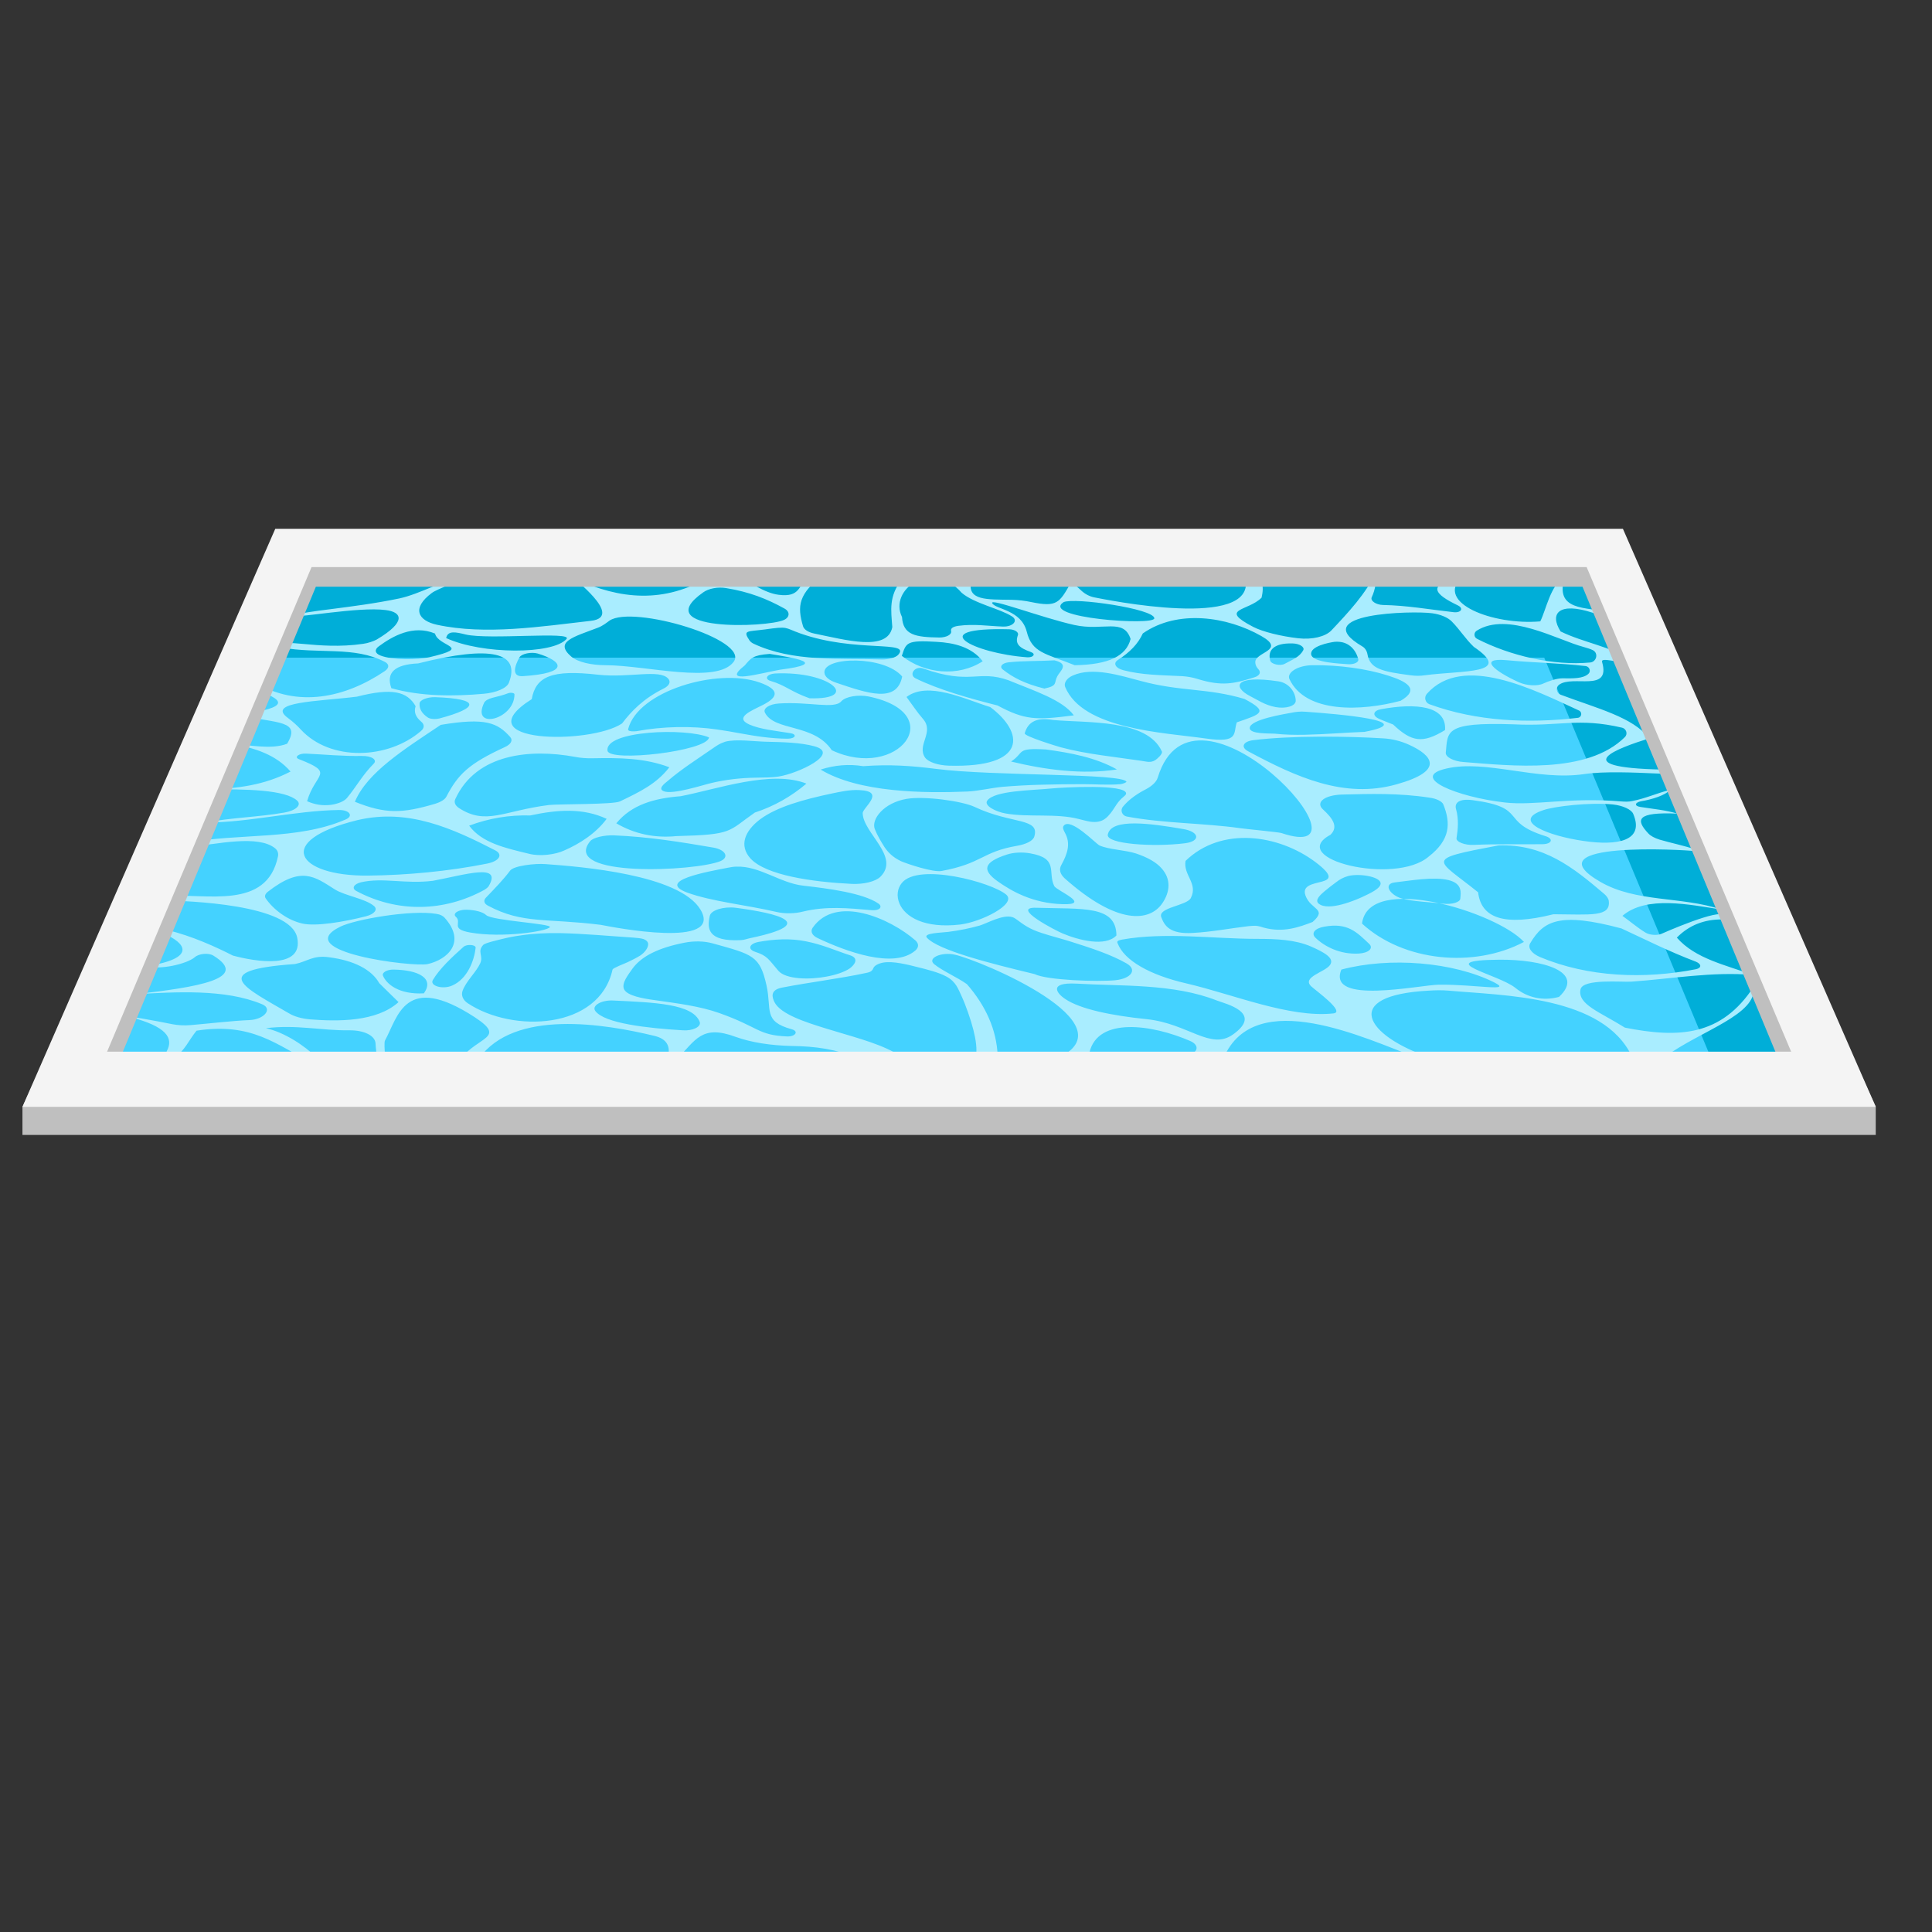 <?xml version="1.0" encoding="UTF-8"?> <svg xmlns="http://www.w3.org/2000/svg" xmlns:xlink="http://www.w3.org/1999/xlink" width="56" zoomAndPan="magnify" viewBox="0 0 42 42" height="56" preserveAspectRatio="xMidYMid meet" version="1.0"><rect x="0" y="0" width="42" height="42" fill="#333333" stroke="none"/><defs><clipPath id="782dad2971"><path d="M 1 12 L 40.777 12 L 40.777 24 L 1 24 Z M 1 12 " clip-rule="nonzero"></path></clipPath><clipPath id="25fa662fe3"><path d="M 0.488 12.051 L 40.777 12.051 L 40.777 24.672 L 0.488 24.672 Z M 0.488 12.051 " clip-rule="nonzero"></path></clipPath><clipPath id="f2d55e777b"><path d="M 0.488 11.5 L 40.777 11.5 L 40.777 24.133 L 0.488 24.133 Z M 0.488 11.5 " clip-rule="nonzero"></path></clipPath></defs><g clip-path="url(#782dad2971)"><path fill="#00aed8" d="M 34.859 12.375 L 6.418 12.375 L 1.082 23.996 L 40.195 23.996 L 34.859 12.375 " fill-opacity="1" fill-rule="nonzero"></path></g><path fill="#44d2ff" d="M 33.57 14.297 L 6.012 14.297 L 1.102 23.855 L 37.551 23.855 L 33.57 14.297 " fill-opacity="1" fill-rule="nonzero"></path><path fill="#a9edff" d="M 34.418 14.062 C 34.496 14.086 34.57 14.105 34.625 14.133 C 34.754 14.195 34.711 14.387 34.57 14.402 C 33.766 14.477 32.824 14.254 32.109 13.887 C 32.039 13.852 32.035 13.754 32.102 13.711 C 32.773 13.285 33.871 13.918 34.418 14.062 Z M 33.961 14.746 C 33.84 14.746 33.66 14.809 33.551 14.859 C 33.422 14.922 33.184 14.906 33.02 14.832 C 32.5 14.598 32.113 14.293 32.754 14.352 C 33.32 14.406 33.902 14.414 34.473 14.48 C 34.555 14.492 34.59 14.594 34.531 14.648 C 34.418 14.754 34.195 14.75 33.961 14.746 Z M 34.301 15.605 C 33.219 15.73 32.102 15.684 31.074 15.309 C 30.98 15.273 30.953 15.156 31.02 15.082 C 31.801 14.199 33.355 15 34.324 15.445 C 34.402 15.48 34.387 15.594 34.301 15.605 Z M 35.266 15.82 C 35.355 15.844 35.391 15.957 35.324 16.023 C 34.504 16.84 32.844 16.645 31.82 16.566 C 31.598 16.551 31.422 16.457 31.43 16.363 C 31.477 15.902 31.387 15.695 32.902 15.746 C 33.906 15.797 34.305 15.594 35.266 15.82 Z M 30.285 15.75 C 30.18 15.707 30.07 15.668 29.977 15.625 C 29.824 15.555 29.852 15.449 30.02 15.418 C 30.785 15.277 31.453 15.344 31.414 15.871 C 30.926 16.168 30.691 16.133 30.285 15.75 Z M 30.359 17.051 C 29.219 17.371 28.176 16.891 27.133 16.332 C 26.965 16.242 27.023 16.117 27.25 16.09 C 28.07 15.988 29.305 16.004 30.066 16.051 C 30.262 16.062 30.453 16.109 30.633 16.191 C 31.133 16.418 31.422 16.754 30.359 17.051 Z M 31.375 17.484 C 31.543 17.898 31.527 18.258 31.059 18.621 C 30.328 19.254 27.949 18.672 28.922 18.148 C 29.109 17.969 28.961 17.781 28.758 17.594 C 28.594 17.441 28.797 17.285 29.168 17.273 C 29.797 17.258 30.406 17.238 31.074 17.34 C 31.227 17.359 31.348 17.422 31.375 17.484 Z M 31.664 18.219 C 31.695 18.027 31.715 17.805 31.652 17.586 C 31.617 17.457 31.715 17.355 32.016 17.395 C 33.234 17.559 32.582 17.859 33.594 18.176 C 33.777 18.23 33.742 18.348 33.535 18.352 C 33.039 18.359 32.535 18.344 32.043 18.367 C 31.848 18.379 31.648 18.301 31.664 18.219 Z M 33.559 17.609 C 33.789 17.531 34.547 17.438 35.062 17.488 C 35.281 17.512 35.465 17.598 35.504 17.691 C 35.758 18.285 35.16 18.391 34.422 18.281 C 33.684 18.176 32.816 17.852 33.559 17.609 Z M 34.871 19.43 C 34.926 19.477 34.965 19.531 34.973 19.582 C 35.02 19.941 34.578 19.879 33.77 19.875 C 32.695 20.145 32.199 19.957 32.133 19.398 C 31.215 18.656 30.93 18.691 32.574 18.379 C 33.559 18.344 34.195 18.855 34.871 19.43 Z M 36.867 20.906 C 36.992 20.957 36.996 21.043 36.867 21.07 C 35.746 21.289 34.531 21.246 33.477 20.805 C 33.289 20.723 33.207 20.602 33.266 20.504 C 33.555 20.016 33.906 19.824 35.25 20.184 C 35.789 20.434 36.281 20.684 36.867 20.906 Z M 33.891 21.672 C 33.543 21.766 33.203 21.688 32.945 21.477 C 32.582 21.18 31.082 20.879 32.59 20.863 C 33.539 20.855 34.477 21.125 33.891 21.672 Z M 31.285 21.406 C 30.863 21.41 28.84 21.855 29.16 21.078 C 30.211 20.797 31.598 20.914 32.48 21.355 C 32.906 21.57 32.078 21.398 31.285 21.406 Z M 28.5 21.438 C 28.598 21.531 29.262 22.004 28.984 22.031 C 28.035 22.133 26.812 21.617 25.793 21.379 C 25.004 21.199 24.441 20.883 24.297 20.508 C 24.289 20.492 24.281 20.473 24.301 20.457 C 24.32 20.441 24.355 20.434 24.391 20.426 C 25.332 20.258 26.379 20.41 27.324 20.41 C 27.742 20.41 28.156 20.426 28.504 20.578 C 28.766 20.695 29.035 20.828 28.906 20.988 C 28.785 21.137 28.305 21.242 28.5 21.438 Z M 26.805 22.488 C 26.316 22.84 25.828 22.25 24.93 22.156 C 24.164 22.078 23.484 21.938 23.16 21.719 C 22.973 21.598 22.785 21.352 23.395 21.383 C 24.375 21.441 25.512 21.379 26.453 21.75 C 26.633 21.82 27.473 22.012 26.805 22.488 Z M 20.152 20.387 C 20.055 20.281 20.473 20.277 20.617 20.258 C 20.859 20.227 21.086 20.18 21.297 20.121 C 21.445 20.078 21.805 19.871 22.008 19.938 C 22.047 19.949 22.07 19.969 22.094 19.984 C 22.258 20.105 22.375 20.195 22.641 20.281 C 22.855 20.352 23.094 20.41 23.309 20.48 C 23.73 20.613 24.16 20.754 24.492 20.945 C 24.723 21.078 24.602 21.27 24.25 21.309 C 23.863 21.348 22.754 21.309 22.492 21.176 C 21.516 20.941 20.406 20.66 20.152 20.387 Z M 19.555 19.645 C 19.484 19.48 19.508 19.312 19.605 19.195 C 19.965 18.75 21.559 19.18 21.875 19.449 C 22.109 19.652 21.34 20.039 20.879 20.098 C 20.094 20.191 19.676 19.93 19.555 19.645 Z M 19.898 20.664 C 19.426 21.07 18.383 20.68 17.785 20.398 C 17.656 20.34 17.613 20.254 17.664 20.172 C 18.168 19.441 19.352 19.965 19.902 20.445 C 19.977 20.516 19.977 20.594 19.898 20.664 Z M 18.469 21.055 C 18.352 21.133 18.164 21.195 17.969 21.23 C 17.605 21.301 17.086 21.293 16.922 21.105 C 16.703 20.848 16.68 20.777 16.414 20.691 C 16.246 20.633 16.289 20.516 16.488 20.477 C 16.832 20.414 17.188 20.395 17.527 20.465 C 17.883 20.535 18.172 20.668 18.488 20.77 C 18.68 20.836 18.578 20.977 18.469 21.055 Z M 17.211 22.375 C 17.371 22.418 17.293 22.539 17.109 22.531 C 16.473 22.504 16.508 22.332 15.629 22.02 C 15.203 21.871 14.723 21.812 14.234 21.742 C 13.973 21.707 13.645 21.648 13.57 21.512 C 13.5 21.379 13.66 21.188 13.746 21.062 C 13.945 20.785 14.32 20.602 14.887 20.492 C 15.09 20.453 15.312 20.457 15.492 20.508 C 16.363 20.75 16.52 20.773 16.664 21.426 C 16.781 21.953 16.582 22.203 17.211 22.375 Z M 14.844 22.398 C 14.086 22.352 13.141 22.25 12.941 21.977 C 12.859 21.863 13.07 21.738 13.328 21.75 C 14.223 21.793 15.059 21.82 15.211 22.215 C 15.25 22.32 15.059 22.414 14.844 22.398 Z M 10.168 21.809 C 10.062 21.738 10.023 21.637 10.055 21.543 C 10.129 21.332 10.352 21.133 10.438 20.945 C 10.516 20.777 10.367 20.691 10.504 20.543 C 10.547 20.496 10.82 20.438 10.91 20.414 C 11.047 20.379 11.191 20.352 11.34 20.332 C 11.609 20.293 11.891 20.281 12.164 20.285 C 12.703 20.297 13.238 20.348 13.773 20.383 C 13.852 20.391 13.93 20.395 13.988 20.414 C 14.062 20.441 14.094 20.488 14.09 20.531 C 14.09 20.605 14.02 20.703 13.922 20.77 C 13.836 20.824 13.734 20.875 13.633 20.922 C 13.574 20.949 13.324 21.043 13.316 21.078 C 13.027 22.383 11.148 22.461 10.168 21.809 Z M 9.41 21.305 C 9.555 21.059 9.832 20.801 10.078 20.582 C 10.152 20.52 10.348 20.535 10.34 20.605 C 10.309 20.879 10.164 21.281 9.828 21.426 C 9.621 21.516 9.336 21.43 9.41 21.305 Z M 9.301 20.957 C 8.988 21.031 6.285 20.691 7.398 20.145 C 7.715 19.988 8.934 19.773 9.488 19.867 C 9.57 19.879 9.629 19.91 9.664 19.949 C 10.145 20.484 9.727 20.859 9.301 20.957 Z M 9.215 21.594 C 8.672 21.625 8.398 21.391 8.324 21.207 C 8.301 21.141 8.418 21.074 8.559 21.078 C 9.094 21.086 9.449 21.266 9.215 21.594 Z M 6.738 22.16 C 6.562 22.145 6.398 22.098 6.293 22.035 C 5.328 21.473 4.484 21.094 6.414 20.957 C 6.684 20.902 6.801 20.762 7.148 20.809 C 7.691 20.879 8.078 21.074 8.246 21.375 C 8.387 21.512 8.523 21.648 8.664 21.785 C 8.184 22.219 7.34 22.207 6.738 22.16 Z M 6.578 20.078 C 6.242 20.004 5.938 19.766 5.777 19.531 C 5.746 19.488 5.762 19.438 5.816 19.391 C 6.551 18.816 6.836 19.055 7.281 19.336 C 7.5 19.473 7.941 19.535 8.129 19.695 C 8.219 19.77 8.141 19.871 7.961 19.918 C 7.457 20.047 6.863 20.141 6.578 20.078 Z M 7.773 17.828 C 8.879 17.57 9.836 18.008 10.77 18.488 C 10.938 18.578 10.855 18.719 10.594 18.773 C 9.758 18.941 8.836 19.027 7.992 19.035 C 6.461 19.047 5.934 18.281 7.773 17.828 Z M 7.715 17.43 C 7.98 16.793 8.789 16.289 9.582 15.758 C 10.559 15.594 10.816 15.715 11.09 16.02 C 11.156 16.094 11.109 16.18 10.973 16.242 C 10.191 16.602 9.957 16.832 9.703 17.32 C 9.672 17.379 9.586 17.434 9.461 17.473 C 8.734 17.688 8.375 17.695 7.715 17.43 Z M 7.539 17.352 C 7.48 17.418 7.355 17.473 7.199 17.496 C 7.008 17.52 6.848 17.492 6.676 17.418 C 6.852 16.801 7.301 16.816 6.5 16.504 C 6.383 16.461 6.5 16.371 6.66 16.383 C 7.066 16.402 7.449 16.441 7.867 16.434 C 8.082 16.43 8.211 16.52 8.121 16.605 C 7.879 16.848 7.75 17.098 7.539 17.352 Z M 6.539 15.859 C 6.465 15.777 6.371 15.691 6.266 15.613 C 5.766 15.254 6.918 15.25 7.758 15.145 C 8.523 14.949 8.852 15.031 9.035 15.352 C 8.992 15.484 9.039 15.59 9.16 15.691 C 9.23 15.75 9.227 15.828 9.152 15.891 C 8.438 16.508 7.184 16.559 6.539 15.859 Z M 8.27 14.25 C 8.148 14.203 8.137 14.121 8.234 14.051 C 8.531 13.832 8.98 13.574 9.457 13.773 C 9.527 14.066 10.305 14.062 9.328 14.289 C 9.078 14.344 8.539 14.355 8.27 14.25 Z M 10.121 13.793 C 10.625 13.914 12.461 13.719 12.316 13.891 C 12.016 14.23 10.48 14.23 9.699 13.871 C 9.734 13.699 9.914 13.742 10.121 13.793 Z M 12.992 13.648 C 13.102 13.609 13.195 13.531 13.25 13.492 C 13.758 13.145 16.309 13.902 15.949 14.387 C 15.582 14.879 14.059 14.465 13.172 14.461 C 12.855 14.461 12.562 14.395 12.418 14.273 C 12.043 13.949 12.469 13.848 12.992 13.648 Z M 15.285 12.879 C 15.402 12.793 15.609 12.754 15.785 12.785 C 16.293 12.867 16.676 13.02 17.055 13.23 C 17.176 13.297 17.172 13.418 17.043 13.477 C 16.672 13.648 14.078 13.73 15.285 12.879 Z M 17.398 13.77 C 18.598 14.195 19.809 13.914 19.527 14.234 C 19.473 14.297 19.305 14.34 19.172 14.336 C 18.254 14.305 17.238 14.398 16.379 13.992 C 16.34 13.973 16.312 13.949 16.293 13.922 C 16.141 13.695 16.242 13.734 16.625 13.684 C 17.152 13.609 17.043 13.645 17.398 13.77 Z M 20.906 12.887 C 21.18 13.121 21.734 13.23 21.996 13.398 C 22.145 13.488 22.023 13.629 21.801 13.621 C 21.473 13.609 21.18 13.559 20.832 13.605 C 20.699 13.625 20.664 13.668 20.676 13.719 C 20.695 13.797 20.57 13.859 20.422 13.859 C 19.898 13.852 19.633 13.805 19.609 13.414 C 19.312 12.816 20.258 12.145 20.906 12.887 Z M 23.352 13.586 C 23.984 13.727 24.426 13.426 24.578 13.891 C 24.484 14.258 24.113 14.449 23.363 14.461 C 22.719 14.203 22.434 14.191 22.32 13.73 C 22.199 13.254 21.645 13.25 21.57 13.113 C 21.508 12.992 22.652 13.43 23.352 13.586 Z M 23.121 13.09 C 23.352 12.984 25.09 13.234 25.094 13.441 C 25.098 13.609 22.605 13.434 23.121 13.09 Z M 27.422 13.828 C 27.969 14.141 27.277 14.172 27.289 14.398 C 27.293 14.477 27.328 14.516 27.359 14.551 C 27.418 14.617 27.383 14.688 27.273 14.723 C 26.828 14.863 26.566 14.926 26.027 14.758 C 25.93 14.727 25.816 14.707 25.703 14.699 C 25.238 14.676 24.824 14.676 24.422 14.57 C 24.25 14.527 24.191 14.418 24.301 14.348 C 24.562 14.18 24.738 14 24.844 13.77 C 25.602 13.242 26.676 13.402 27.422 13.828 Z M 28.105 13.988 C 28.25 13.992 28.367 14.066 28.332 14.133 C 28.25 14.289 28.098 14.336 27.93 14.43 C 27.836 14.484 27.633 14.441 27.613 14.359 C 27.555 14.152 27.672 13.973 28.105 13.988 Z M 28.066 15.496 C 28.156 15.477 28.273 15.461 28.387 15.473 C 29.098 15.523 30.895 15.676 29.664 15.91 C 29.227 15.926 28.797 15.965 28.363 15.973 C 28.145 15.977 27.926 15.973 27.707 15.949 C 27.621 15.941 27.16 15.965 27.168 15.824 C 27.176 15.641 27.926 15.523 28.066 15.496 Z M 27.793 14.812 C 28.027 14.848 28.164 15.051 28.168 15.23 C 28.172 15.348 27.953 15.414 27.727 15.371 C 27.488 15.324 27.348 15.219 27.176 15.133 C 26.793 14.934 26.828 14.668 27.793 14.812 Z M 26.219 16.055 C 25.277 15.922 23.539 15.855 23.156 14.934 C 23.121 14.852 23.188 14.742 23.324 14.684 C 23.758 14.492 24.359 14.688 24.805 14.805 C 25.672 15.039 26.246 14.953 27.055 15.195 C 27.594 15.48 27.41 15.523 26.887 15.703 C 26.805 15.938 26.945 16.16 26.219 16.055 Z M 27.855 18.109 C 27.797 18.09 27.09 18.023 26.961 18.004 C 26.168 17.891 25.293 17.902 24.492 17.75 C 24.395 17.73 24.348 17.617 24.41 17.539 C 24.543 17.375 24.73 17.25 24.914 17.156 C 25.023 17.098 25.137 17.008 25.168 16.906 C 25.957 14.305 30.102 18.867 27.855 18.109 Z M 23.145 19.094 C 23.043 19 23.02 18.902 23.07 18.809 C 23.203 18.566 23.285 18.34 23.148 18.098 C 23.125 18.055 23.09 17.992 23.125 17.949 C 23.277 17.766 23.82 18.34 23.902 18.379 C 24.098 18.469 24.461 18.477 24.699 18.555 C 24.953 18.641 25.137 18.746 25.25 18.875 C 25.465 19.113 25.434 19.391 25.27 19.633 C 24.992 20.043 24.289 20.113 23.145 19.094 Z M 22.527 19.734 C 23.539 19.766 24.266 19.676 24.27 20.336 C 24.031 20.59 23.445 20.438 23.102 20.293 C 22.973 20.242 21.949 19.715 22.527 19.734 Z M 21.887 18.578 C 22.027 18.531 22.223 18.52 22.395 18.551 C 23.023 18.66 22.77 18.957 22.918 19.262 C 22.965 19.359 23.75 19.676 23.098 19.656 C 22.445 19.637 21.988 19.371 21.684 19.156 C 21.352 18.918 21.371 18.746 21.887 18.578 Z M 19.23 18.418 C 19.148 18.289 19.066 18.148 19.016 18.02 C 18.938 17.809 19.211 17.453 19.707 17.367 C 20.094 17.301 20.922 17.414 21.191 17.543 C 21.992 17.922 22.613 17.773 22.484 18.188 C 22.457 18.277 22.312 18.352 22.109 18.387 C 21.34 18.52 21.359 18.77 20.469 18.934 C 20.281 18.969 19.715 18.777 19.59 18.723 C 19.402 18.633 19.305 18.527 19.23 18.418 Z M 19.137 19.062 C 19.031 19.164 18.777 19.227 18.516 19.215 C 17.645 19.172 16.652 19.027 16.316 18.664 C 16.062 18.383 16.188 18.066 16.523 17.812 C 16.891 17.539 17.469 17.379 18.102 17.246 C 18.27 17.211 18.488 17.164 18.684 17.176 C 19.273 17.203 18.75 17.559 18.754 17.68 C 18.766 18.113 19.578 18.625 19.137 19.062 Z M 11.527 17.727 C 12.129 17.598 12.676 17.562 13.188 17.801 C 12.957 18.113 12.602 18.344 12.258 18.492 C 12.07 18.578 11.742 18.621 11.508 18.562 C 10.977 18.434 10.477 18.324 10.199 17.949 C 10.625 17.789 11.066 17.715 11.527 17.727 Z M 12.496 16.453 C 12.617 16.477 12.758 16.488 12.891 16.484 C 13.469 16.473 14.016 16.477 14.551 16.68 C 14.27 17.043 13.906 17.215 13.477 17.422 C 13.336 17.492 12.125 17.477 11.934 17.5 C 10.941 17.625 10.57 17.949 9.977 17.566 C 9.891 17.508 9.867 17.438 9.898 17.371 C 10.355 16.375 11.539 16.277 12.496 16.453 Z M 16.512 14.836 C 16.941 14.988 16.934 15.145 16.586 15.324 C 16.34 15.449 15.953 15.598 16.289 15.75 C 16.527 15.855 16.863 15.887 17.18 15.938 C 17.332 15.961 17.297 16.055 17.129 16.059 C 17.129 16.059 17.129 16.059 17.125 16.059 C 16.945 16.059 16.766 16.043 16.598 16.023 C 16.25 15.98 15.934 15.906 15.594 15.859 C 15.039 15.777 14.402 15.789 13.84 15.895 C 13.805 15.898 13.77 15.902 13.73 15.898 C 13.656 15.891 13.652 15.867 13.656 15.848 C 13.867 15.023 15.594 14.512 16.512 14.836 Z M 16.957 14.559 C 16.531 14.633 15.648 14.895 16.191 14.465 C 16.324 14.309 16.363 14.242 16.734 14.215 C 17.219 14.297 18.062 14.418 16.957 14.559 Z M 17.598 15.18 C 17.199 15.039 17.07 14.895 16.758 14.805 C 16.605 14.762 16.672 14.652 16.848 14.641 C 18.07 14.582 18.719 15.215 17.598 15.18 Z M 19.613 14.707 C 19.496 15.297 18.855 15.07 18.184 14.844 C 18.027 14.793 17.926 14.711 17.922 14.621 C 17.898 14.27 19.223 14.246 19.613 14.707 Z M 19.605 14.258 C 19.699 13.969 19.707 13.914 20.359 13.953 C 20.742 13.973 21.125 14.066 21.363 14.375 C 20.836 14.719 20.102 14.652 19.605 14.258 Z M 22.703 14.969 C 22.277 14.863 22.023 14.73 21.801 14.555 C 21.719 14.492 21.785 14.414 21.926 14.398 C 22.25 14.363 22.586 14.375 22.922 14.355 C 23.262 14.438 23.039 14.59 22.984 14.703 C 22.906 14.848 23.004 14.906 22.703 14.969 Z M 21.684 15.336 C 21.078 15.184 20.391 14.988 19.902 14.746 C 19.75 14.668 19.887 14.469 20.066 14.531 C 21.109 14.902 21.254 14.551 21.926 14.789 C 22.484 15.02 23.094 15.211 23.344 15.551 C 22.508 15.66 22.277 15.652 21.684 15.336 Z M 22.891 15.652 C 23.629 15.719 24.941 15.629 25.258 16.336 C 25.281 16.391 25.152 16.5 25.117 16.523 C 25.012 16.59 24.93 16.555 24.809 16.539 C 24.52 16.496 24.23 16.461 23.941 16.418 C 23.648 16.375 23.352 16.324 23.062 16.246 C 22.992 16.227 22.258 16.004 22.277 15.941 C 22.348 15.684 22.551 15.59 22.891 15.652 Z M 18.082 16.309 C 17.691 15.723 16.836 15.902 16.629 15.492 C 16.582 15.402 16.723 15.305 16.938 15.293 C 17.594 15.25 18.137 15.422 18.289 15.246 C 18.387 15.137 18.668 15.098 18.883 15.141 C 20.66 15.508 19.516 16.984 18.082 16.309 Z M 22.738 16.293 C 23.285 16.367 23.82 16.469 24.281 16.727 C 23.527 16.844 22.719 16.734 21.98 16.555 C 22.285 16.355 22.07 16.254 22.738 16.293 Z M 20.625 16.645 C 20.387 16.637 20.184 16.566 20.113 16.473 C 19.918 16.195 20.324 15.922 20.062 15.625 C 19.941 15.488 19.824 15.309 19.707 15.152 C 20.172 14.801 20.969 15.199 21.527 15.371 C 22.266 15.922 22.348 16.695 20.625 16.645 Z M 13.207 16.32 C 13.141 15.883 14.914 15.816 15.414 16.031 C 15.375 16.332 13.246 16.574 13.207 16.32 Z M 16.938 16.879 C 16.777 16.906 16.602 16.902 16.434 16.906 C 16.102 16.91 15.773 16.949 15.473 17.02 C 15.297 17.059 14.617 17.285 14.426 17.199 C 14.297 17.145 14.445 17.035 14.516 16.977 C 14.809 16.723 15.18 16.488 15.523 16.25 C 15.586 16.207 15.648 16.164 15.742 16.133 C 15.75 16.129 15.754 16.129 15.762 16.125 C 16 16.059 16.41 16.121 16.668 16.125 C 17.016 16.133 17.402 16.141 17.703 16.223 C 18.281 16.379 17.352 16.812 16.938 16.879 Z M 15.664 18.719 C 15.125 18.945 12.191 19.082 12.828 18.289 C 12.891 18.207 13.137 18.152 13.348 18.16 C 14.102 18.191 14.801 18.305 15.508 18.426 C 15.777 18.473 15.855 18.637 15.664 18.719 Z M 14.707 18.176 C 14.23 18.223 13.793 18.129 13.398 17.898 C 13.734 17.492 14.215 17.355 14.797 17.309 C 15.605 17.152 16.77 16.734 17.531 17.035 C 17.199 17.316 16.828 17.527 16.41 17.664 C 15.816 18.078 15.945 18.145 14.707 18.176 Z M 24.352 17.047 C 24.109 17.07 23.789 17.047 23.535 17.047 C 23.234 17.047 22.938 17.051 22.637 17.059 C 22.355 17.066 22.07 17.082 21.793 17.105 C 21.543 17.129 21.277 17.195 21.031 17.207 C 20.102 17.246 18.672 17.234 17.84 16.73 C 18.141 16.633 18.449 16.605 18.766 16.656 C 19.34 16.613 19.824 16.648 20.348 16.715 C 21.586 16.875 24.418 16.805 24.488 16.996 C 24.492 17.004 24.414 17.043 24.352 17.047 Z M 25.723 18.023 C 26.078 18.082 26.105 18.289 25.758 18.332 C 25.062 18.418 24.047 18.348 24.082 18.145 C 24.152 17.777 25.02 17.902 25.723 18.023 Z M 24.145 17.676 C 24.078 17.754 23.98 17.902 23.703 17.863 C 23.613 17.848 23.535 17.824 23.453 17.805 C 22.961 17.676 22.363 17.773 21.859 17.684 C 21.641 17.645 21.387 17.512 21.461 17.406 C 21.617 17.184 22.434 17.184 22.855 17.141 C 23.094 17.117 24.484 17.039 24.48 17.25 C 24.48 17.277 24.449 17.301 24.422 17.324 C 24.285 17.434 24.238 17.559 24.145 17.676 Z M 22.414 14.176 C 22.523 14.215 22.465 14.297 22.332 14.289 C 21.148 14.203 20.066 13.633 21.941 13.68 C 22.062 13.684 22.152 13.746 22.129 13.805 C 22.059 13.996 22.152 14.082 22.414 14.176 Z M 13.004 14.668 C 13.68 14.742 14.34 14.539 14.527 14.754 C 14.59 14.824 14.547 14.91 14.426 14.969 C 13.992 15.184 13.727 15.457 13.523 15.727 C 12.828 16.195 10.047 16.156 11.559 15.199 C 11.648 14.707 11.992 14.551 13.004 14.668 Z M 11.293 14.289 C 11.34 14.211 11.547 14.168 11.688 14.207 C 12.242 14.375 12.391 14.633 11.367 14.699 C 11.113 14.715 11.188 14.477 11.293 14.289 Z M 10.527 15.273 C 10.551 15.23 10.617 15.191 10.711 15.168 C 10.836 15.137 10.949 15.109 11.047 15.07 C 11.102 15.051 11.184 15.062 11.184 15.094 C 11.188 15.645 10.23 15.879 10.527 15.273 Z M 9.559 15.617 C 9.465 15.641 9.352 15.633 9.301 15.598 C 9.164 15.508 9.113 15.402 9.121 15.289 C 9.129 15.215 9.289 15.152 9.461 15.156 C 10.461 15.191 10.406 15.391 9.559 15.617 Z M 9.09 14.422 C 10.703 14.016 11.316 14.191 11.062 14.844 C 11.016 14.961 10.785 15.059 10.516 15.082 C 9.863 15.141 9.148 15.141 8.508 14.961 C 8.387 14.625 8.578 14.445 9.09 14.422 Z M 10.613 19.691 C 10.52 19.645 10.504 19.574 10.566 19.512 C 10.758 19.312 10.945 19.121 11.09 18.926 C 11.168 18.82 11.633 18.766 11.863 18.785 C 12.617 18.84 14.766 19.008 15.227 19.773 C 15.738 20.629 13.34 20.16 13.059 20.105 C 11.871 19.957 11.363 20.09 10.613 19.691 Z M 7.742 19.367 C 7.641 19.309 7.691 19.219 7.848 19.18 C 8.332 19.07 8.801 19.223 9.41 19.148 C 10.117 19.016 10.922 18.754 10.625 19.262 C 10.605 19.293 10.574 19.316 10.531 19.344 C 9.648 19.828 8.629 19.844 7.742 19.367 Z M 10.145 19.777 C 10.324 19.781 10.496 19.824 10.566 19.891 C 10.691 20.016 12.004 20.078 11.953 20.156 C 11.895 20.246 10.918 20.395 10.227 20.273 C 9.773 20.195 10.055 20.062 9.91 19.93 C 9.828 19.859 9.969 19.77 10.145 19.777 Z M 16.324 20.391 C 16.246 20.406 16.184 20.434 16.105 20.438 C 15.371 20.473 15.371 20.176 15.43 19.91 C 15.457 19.785 15.73 19.703 15.992 19.734 C 16.891 19.852 17.82 20.074 16.324 20.391 Z M 16.875 19.824 C 16.246 19.676 15.465 19.598 14.934 19.402 C 14.266 19.148 15.359 18.953 15.828 18.863 C 15.887 18.852 15.945 18.84 16.008 18.84 C 16.512 18.82 16.961 19.199 17.465 19.254 C 18.012 19.316 18.762 19.414 19.094 19.641 C 19.184 19.699 19.152 19.805 18.93 19.785 C 18.434 19.742 17.965 19.695 17.461 19.816 C 17.277 19.863 17.059 19.867 16.875 19.824 Z M 28.379 19.465 C 28.492 19.785 28.867 19.75 28.535 20.043 C 28.25 20.152 27.898 20.285 27.465 20.164 C 27.422 20.148 27.379 20.137 27.332 20.129 C 27.27 20.121 27.207 20.129 27.148 20.133 C 26.746 20.18 26.352 20.258 25.934 20.281 C 25.43 20.312 25.316 20.125 25.246 19.941 C 25.16 19.727 25.801 19.691 25.887 19.523 C 26.051 19.203 25.719 19.027 25.773 18.715 C 26.555 17.957 27.797 18.141 28.598 18.742 C 29.406 19.355 28.223 19.02 28.379 19.465 Z M 29.605 19.504 C 29.477 19.562 28.883 19.82 28.668 19.645 C 28.57 19.566 28.715 19.445 28.785 19.383 C 28.871 19.309 28.961 19.242 29.055 19.172 C 29.121 19.121 29.199 19.074 29.312 19.043 C 29.551 18.984 29.984 19.055 30.012 19.191 C 30.035 19.312 29.77 19.426 29.605 19.504 Z M 29.531 20.73 C 29.129 20.75 28.797 20.578 28.598 20.387 C 28.496 20.289 28.582 20.18 28.789 20.145 C 29.297 20.051 29.496 20.266 29.762 20.516 C 29.867 20.613 29.754 20.719 29.531 20.73 Z M 30.262 19.195 C 30.285 19.188 30.316 19.184 30.344 19.18 C 30.637 19.148 31.164 19.051 31.492 19.133 C 31.805 19.211 31.754 19.422 31.746 19.535 C 31.742 19.613 31.566 19.668 31.371 19.645 C 31.09 19.609 30.73 19.602 30.469 19.531 C 30.262 19.473 30.078 19.266 30.262 19.195 Z M 33.129 20.477 C 32.043 21.051 30.512 20.906 29.609 20.078 C 29.75 18.957 32.555 19.84 33.129 20.477 Z M 30.168 14.684 C 30.574 14.812 30.883 14.98 30.449 15.234 C 29.609 15.461 28.383 15.516 28.031 14.762 C 27.969 14.629 28.199 14.465 28.531 14.461 C 29.102 14.453 29.715 14.539 30.168 14.684 Z M 29.117 13.953 C 29.32 13.969 29.473 14.117 29.527 14.328 C 29.547 14.398 29.43 14.453 29.285 14.438 C 29.164 14.426 28.539 14.41 28.504 14.23 C 28.473 14.047 28.895 13.969 29.008 13.953 C 29.047 13.949 29.082 13.949 29.117 13.953 Z M 31.137 13.332 C 31.309 13.355 31.477 13.422 31.562 13.512 C 31.742 13.695 31.852 13.883 32.039 14.062 C 32.922 14.66 31.797 14.57 30.973 14.68 C 30.879 14.695 30.77 14.695 30.664 14.68 C 30.031 14.598 29.781 14.535 29.727 14.223 C 29.715 14.152 29.676 14.086 29.613 14.051 C 28.387 13.328 30.711 13.273 31.137 13.332 Z M 34.02 12.523 C 33.703 12.719 33.609 13.266 33.484 13.508 C 32.461 13.598 31.18 13.105 31.781 12.539 C 30.98 12.707 31.188 12.918 31.691 13.16 C 31.824 13.223 31.766 13.324 31.605 13.309 C 31.078 13.25 30.574 13.16 30.066 13.152 C 29.914 13.148 29.785 13.062 29.82 12.984 C 29.902 12.812 29.922 12.625 29.922 12.422 C 29.695 12.906 29.316 13.309 28.941 13.707 C 28.812 13.84 28.527 13.91 28.219 13.875 C 27.844 13.832 27.449 13.734 27.246 13.629 C 26.473 13.227 27.137 13.289 27.426 12.992 C 27.477 12.758 27.496 12.496 27.004 12.379 C 27.625 13.68 24.555 13.141 23.797 12.988 C 23.691 12.969 23.594 12.918 23.512 12.844 C 23.418 12.754 23.293 12.648 23.273 12.68 C 23.031 13.105 22.977 13.203 22.426 13.09 C 22.285 13.059 22.137 13.043 21.992 13.039 C 21.449 13.031 21.02 13.059 21.113 12.633 C 20.82 12.609 19.738 12.434 19.605 12.594 C 19.316 12.965 19.371 13.266 19.398 13.633 C 19.293 14.172 18.383 13.91 17.703 13.773 C 17.57 13.746 17.477 13.684 17.457 13.613 C 17.328 13.172 17.352 12.906 17.922 12.477 C 17.668 12.477 17.543 12.48 17.289 12.48 C 17.379 12.504 17.469 12.527 17.555 12.555 C 17.355 12.723 17.402 12.992 16.926 12.93 C 16.613 12.891 16.277 12.641 16 12.496 C 15.805 12.504 15.652 12.508 15.457 12.516 C 14.434 13.145 13.453 13.016 12.539 12.598 C 12.348 12.508 13.605 13.406 12.848 13.496 C 11.754 13.621 10.551 13.809 9.5 13.582 C 9.086 13.492 8.941 13.223 9.387 12.891 C 9.496 12.805 9.992 12.645 9.836 12.621 C 9.68 12.598 9.121 12.914 8.688 13.008 C 7.668 13.223 6.504 13.289 6.465 13.375 C 6.43 13.449 7.789 13.184 8.383 13.262 C 8.742 13.305 8.84 13.516 8.191 13.902 C 8.129 13.938 7.992 13.984 7.895 13.996 C 6.883 14.145 6.078 13.832 6.109 14.074 C 6.938 14.227 7.695 14.039 8.371 14.391 C 8.469 14.445 8.461 14.523 8.363 14.59 C 7.512 15.164 6.473 15.402 5.531 14.828 C 5.504 14.883 5.492 14.91 5.469 14.969 C 6.207 15.207 6.348 15.379 5.219 15.531 C 5.219 15.543 5.219 15.539 5.219 15.551 C 6.035 15.73 6.551 15.656 6.242 16.168 C 5.887 16.305 5.406 16.188 5.023 16.168 C 5.539 16.258 6 16.406 6.316 16.773 C 5.758 17.062 5.172 17.148 4.523 17.156 C 4.523 17.16 4.52 17.16 4.52 17.164 C 5.363 17.148 6.211 17.172 6.461 17.406 C 6.562 17.5 6.43 17.621 6.184 17.664 C 5.602 17.766 5.023 17.773 4.457 17.883 C 5.438 17.879 6.418 17.621 7.367 17.609 C 7.598 17.605 7.688 17.738 7.52 17.812 C 6.461 18.273 5.199 18.105 4.051 18.324 C 4.035 18.367 4.027 18.391 4.008 18.434 C 4.762 18.336 5.617 18.148 5.98 18.441 C 6.043 18.492 6.055 18.559 6.043 18.617 C 5.801 19.793 4.473 19.418 3.609 19.477 C 3.594 19.516 3.586 19.535 3.57 19.574 C 4.066 19.586 6.309 19.652 6.461 20.383 C 6.605 21.082 5.551 20.906 5.062 20.773 C 4.719 20.598 4.172 20.344 3.637 20.219 C 3.559 20.203 3.473 20.262 3.543 20.289 C 4.051 20.5 4.281 20.832 3.191 21.004 C 3.473 21.09 4.062 20.957 4.234 20.809 C 4.328 20.727 4.535 20.711 4.637 20.773 C 5.453 21.277 4.277 21.461 2.945 21.613 C 3.805 21.566 4.891 21.492 5.699 21.832 C 5.934 21.93 5.746 22.164 5.418 22.176 C 5.051 22.191 4.551 22.25 4.145 22.285 C 4.004 22.297 3.871 22.289 3.75 22.266 C 3.387 22.191 2.641 22.059 2.828 22.109 C 3.621 22.316 3.785 22.566 3.621 22.859 C 3.711 22.934 3.695 22.922 3.785 23 C 4.023 22.836 4.102 22.613 4.273 22.406 C 5.473 22.219 6.012 22.711 6.805 23.121 C 6.855 23.051 6.844 23.066 6.895 23 C 6.613 22.723 6.18 22.441 5.781 22.352 C 6.453 22.27 6.98 22.406 7.598 22.398 C 7.91 22.395 8.156 22.512 8.164 22.684 C 8.168 22.785 8.184 22.898 8.199 23.012 C 8.309 23 8.262 23.004 8.371 22.992 C 8.363 22.816 8.348 22.656 8.371 22.617 C 8.652 22.105 8.801 21.125 10.32 22.113 C 11.016 22.57 10.398 22.527 10.016 23.016 C 10.172 23.016 10.254 23.016 10.41 23.016 C 11.176 21.93 13.152 22.258 14.23 22.52 C 14.504 22.586 14.562 22.75 14.531 22.926 C 14.629 22.977 14.621 22.973 14.719 23.023 C 15.125 22.605 15.258 22.27 15.988 22.539 C 16.332 22.664 16.758 22.727 17.195 22.738 C 17.75 22.746 18.156 22.805 18.695 23.016 C 19.082 23.016 19.273 23.016 19.66 23.012 C 19.586 22.965 19.516 22.918 19.445 22.879 C 19.027 22.652 18.457 22.516 17.957 22.359 C 17.504 22.219 16.969 22.047 16.836 21.785 C 16.785 21.68 16.734 21.52 17.004 21.469 C 17.605 21.352 18.242 21.277 18.824 21.152 C 18.949 21.129 18.965 21.094 18.992 21.035 C 19.016 20.988 19.098 20.945 19.199 20.926 C 19.414 20.887 19.742 20.973 19.93 21.02 C 20.148 21.074 20.402 21.137 20.57 21.227 C 20.789 21.344 20.832 21.508 20.906 21.66 C 20.996 21.855 21.109 22.18 21.16 22.387 C 21.211 22.59 21.25 22.801 21.211 23.012 C 21.41 23.008 21.508 23.008 21.707 23.008 C 21.695 22.992 21.688 22.973 21.688 22.953 C 21.668 22.383 21.422 21.855 21.02 21.395 C 20.812 21.246 20.492 21.109 20.309 20.961 C 20.148 20.828 20.469 20.688 20.758 20.754 C 21.316 20.879 24.613 22.254 22.992 23.004 C 23.289 23.004 23.438 23.004 23.73 23.004 C 23.691 22.965 23.672 22.922 23.684 22.879 C 23.867 22.102 25.043 22.27 25.871 22.629 C 26.055 22.707 26.062 22.852 25.879 22.918 C 25.797 22.949 25.703 22.977 25.602 22.996 C 26.004 22.996 26.203 22.996 26.602 22.996 C 27.285 21.414 29.711 22.59 30.77 22.98 C 30.887 22.98 30.945 22.98 31.062 22.98 C 29.711 22.523 29.113 21.637 31.07 21.535 C 31.199 21.527 31.344 21.523 31.484 21.535 C 32.691 21.645 34.852 21.641 35.477 22.969 C 35.77 22.969 35.914 22.969 36.203 22.969 C 36.984 22.398 38.203 22.062 38.125 21.449 C 37.418 22.531 36.488 22.57 35.324 22.34 C 34.777 21.996 34.289 21.836 34.359 21.508 C 34.41 21.27 35.266 21.355 35.469 21.34 C 36.312 21.281 37.242 21.117 38.102 21.195 C 37.531 20.98 36.859 20.848 36.453 20.383 C 36.715 20.117 37.043 19.984 37.441 19.988 C 37.652 19.664 36.551 20.109 36.117 20.301 C 36.027 20.34 35.855 20.328 35.77 20.273 C 35.605 20.172 35.438 20.031 35.27 19.91 C 35.793 19.461 36.734 19.668 37.422 19.773 C 36.551 19.48 35.57 19.625 34.785 19.168 C 33.246 18.273 36.672 18.477 36.812 18.5 C 36.871 18.512 36.906 18.48 36.852 18.465 C 36.609 18.383 36.336 18.328 36.082 18.254 C 35.969 18.219 35.883 18.172 35.836 18.121 C 35.547 17.816 35.578 17.648 36.469 17.688 C 36.207 17.609 35.934 17.586 35.664 17.543 C 35.512 17.52 35.547 17.441 35.68 17.418 C 35.914 17.379 36.207 17.289 36.301 17.172 C 35.984 17.254 35.793 17.352 35.484 17.414 C 35.414 17.43 35.328 17.43 35.242 17.422 C 34.113 17.328 33.348 17.52 32.711 17.445 C 31.68 17.328 30.617 16.895 31.445 16.707 C 32.309 16.508 33.418 16.98 34.438 16.828 C 35.305 16.699 37.141 16.953 36.137 16.73 C 33.996 16.684 35.191 16.258 35.852 16.051 C 35.5 15.59 34.723 15.402 33.926 15.102 C 33.832 15.066 33.816 14.945 33.891 14.887 C 34.188 14.664 35.023 15.066 34.828 14.391 C 34.793 14.258 35.281 14.473 35.434 14.34 C 35.035 14.059 34.418 13.969 33.926 13.727 C 33.676 13.332 33.895 13.082 34.621 13.32 C 34.727 13.367 34.934 13.445 35.105 13.465 C 35.078 13.402 35.062 13.371 35.035 13.309 C 34.465 13.195 33.777 13.293 34.02 12.523 " fill-opacity="1" fill-rule="nonzero"></path><g clip-path="url(#25fa662fe3)"><path fill="#bfbfbf" d="M 35.281 12.109 L 5.984 12.109 L 0.488 24.062 L 0.488 24.672 L 40.777 24.672 L 40.777 24.055 Z M 34.402 12.754 L 38.848 23.473 L 2.418 23.473 L 6.867 12.754 L 34.402 12.754 " fill-opacity="1" fill-rule="nonzero"></path></g><g clip-path="url(#f2d55e777b)"><path fill="#f4f4f4" d="M 35.281 11.496 L 5.984 11.496 L 0.488 24.062 L 40.777 24.062 Z M 34.492 12.328 L 38.938 22.863 L 2.328 22.863 L 6.773 12.328 L 34.492 12.328 " fill-opacity="1" fill-rule="nonzero"></path></g></svg> 